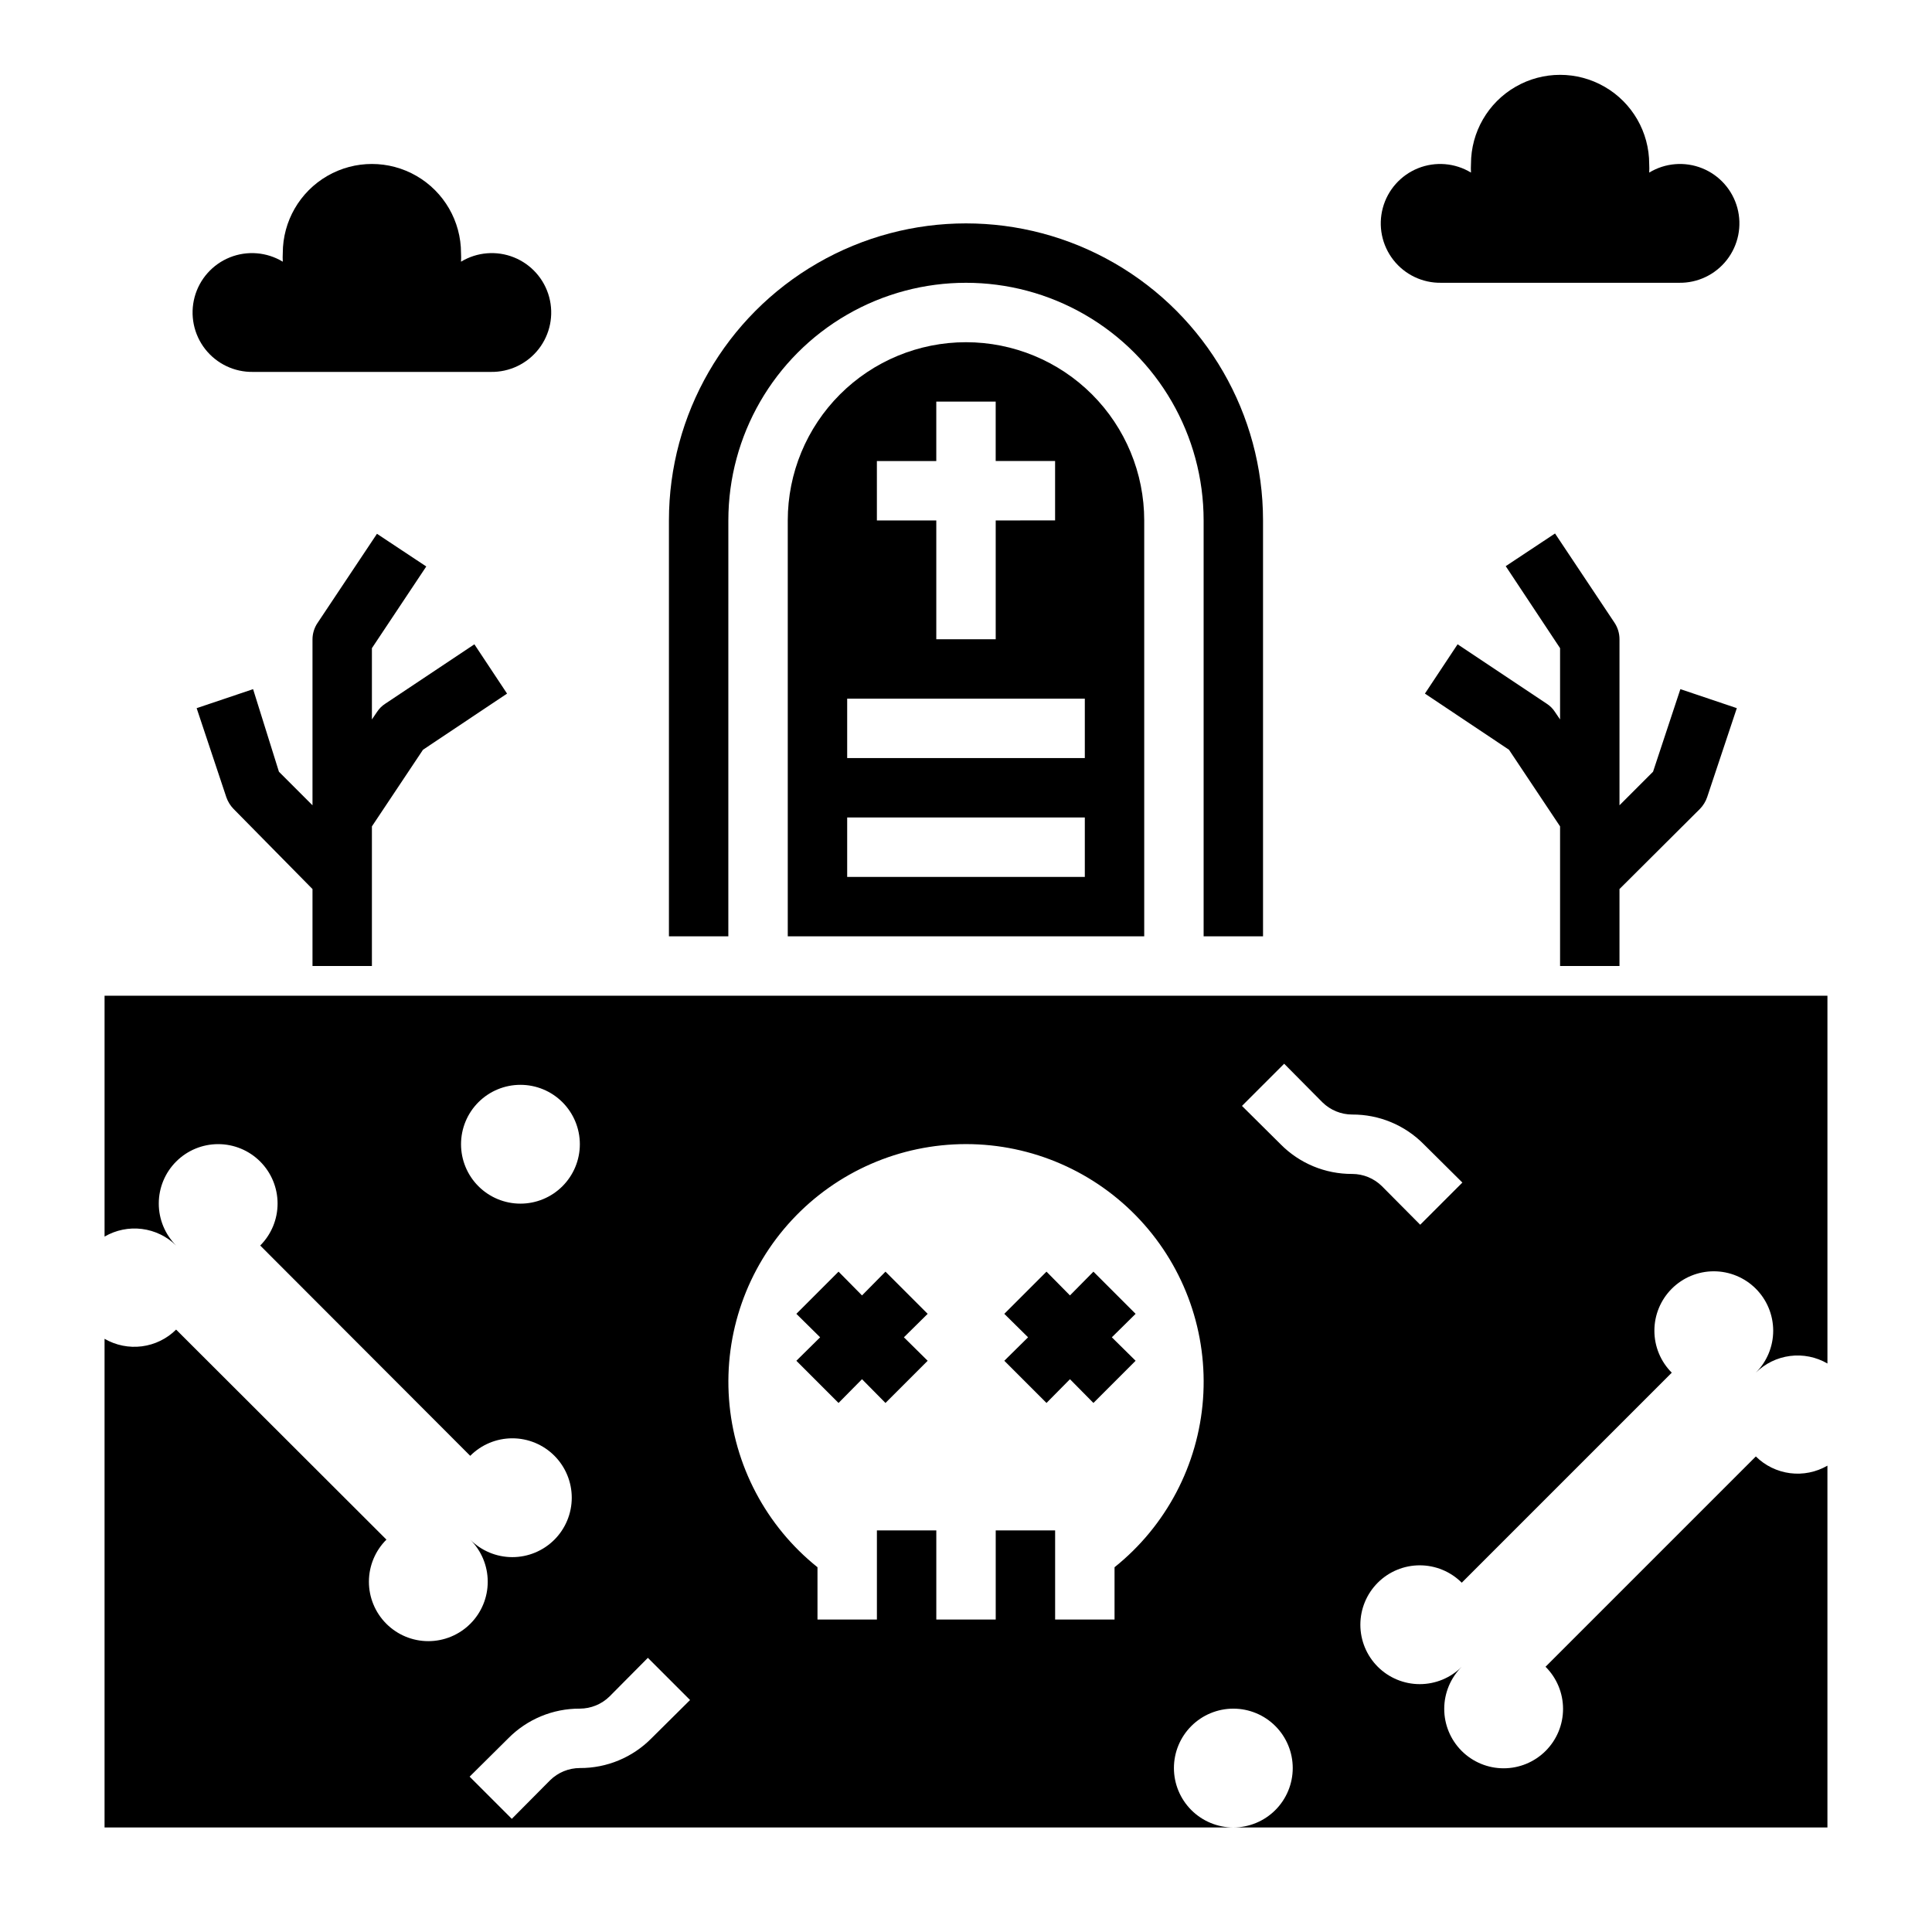 <?xml version="1.0" encoding="UTF-8"?>
<!-- Uploaded to: SVG Repo, www.svgrepo.com, Generator: SVG Repo Mixer Tools -->
<svg fill="#000000" width="800px" height="800px" version="1.1" viewBox="144 144 512 512" xmlns="http://www.w3.org/2000/svg">
 <g>
  <path d="m573.18 400v-20.391l21.332-21.254c0.848-0.875 1.492-1.922 1.891-3.07l7.871-23.617-14.957-5.039-7.242 21.883-8.895 8.898v-44.004c0.004-1.57-0.465-3.106-1.34-4.41l-15.742-23.617-13.066 8.66 14.402 21.73v18.895l-1.34-1.969 0.004-0.004c-0.57-0.883-1.32-1.637-2.203-2.203l-23.617-15.742-8.66 13.066 22.277 14.879 13.539 20.309v37z"/>
  <path d="m242.56 400v-37l13.539-20.309 22.277-14.879-8.66-13.066-23.617 15.742h0.004c-0.887 0.566-1.637 1.32-2.207 2.203l-1.336 1.969v-18.891l14.406-21.648-13.066-8.66-15.742 23.617h-0.004c-0.859 1.281-1.328 2.785-1.34 4.328v44.004l-8.895-8.895-6.848-21.883-14.957 5.039 7.871 23.617v-0.004c0.398 1.148 1.043 2.195 1.891 3.07l20.938 21.254v20.391z"/>
  <path d="m337.02 281.92c0-22.5 12.004-43.289 31.488-54.539s43.488-11.25 62.977 0c19.484 11.25 31.488 32.039 31.488 54.539v110.21h15.742v-110.21c0-28.125-15.004-54.113-39.359-68.172-24.355-14.062-54.363-14.062-78.723 0-24.355 14.059-39.359 40.047-39.359 68.172v110.21h15.742z"/>
  <path d="m400 234.69c-12.527 0-24.543 4.977-33.398 13.832-8.859 8.859-13.836 20.871-13.836 33.398v110.21h94.465v-110.21c0-12.527-4.977-24.539-13.832-33.398-8.859-8.855-20.875-13.832-33.398-13.832zm-23.617 31.488h15.742v-15.746h15.742v15.742h15.742v15.742l-15.738 0.004v31.488h-15.746v-31.488h-15.742zm55.105 110.21h-62.977v-15.746h62.977zm0-31.488h-62.977v-15.746h62.977z"/>
  <path d="m628.29 505.33v-97.457h-456.58v63.844-0.004c2.981-1.742 6.457-2.453 9.883-2.027 3.43 0.426 6.621 1.969 9.086 4.391-2.949-2.953-4.606-6.957-4.602-11.133 0-4.176 1.66-8.176 4.613-11.129 2.949-2.949 6.953-4.609 11.129-4.609 4.176 0 8.18 1.66 11.129 4.609 2.953 2.953 4.613 6.953 4.613 11.129 0.004 4.176-1.652 8.18-4.602 11.133l55.656 55.734h-0.004c2.949-2.965 6.953-4.637 11.137-4.644 4.18-0.008 8.191 1.645 11.152 4.602 2.957 2.953 4.621 6.961 4.621 11.141 0 4.184-1.664 8.191-4.621 11.145-2.961 2.953-6.973 4.609-11.152 4.602-4.184-0.008-8.188-1.68-11.137-4.644 2.965 2.945 4.637 6.953 4.644 11.133 0.008 4.184-1.645 8.195-4.598 11.152-2.953 2.961-6.965 4.625-11.145 4.625-4.184 0-8.191-1.664-11.145-4.625-2.953-2.957-4.609-6.969-4.602-11.152 0.008-4.18 1.68-8.188 4.644-11.133l-55.734-55.656c-2.453 2.434-5.641 3.992-9.07 4.434s-6.906-0.262-9.898-1.992v129.5h299.14c-4.176 0-8.18-1.66-11.133-4.613s-4.613-6.957-4.613-11.133 1.66-8.18 4.613-11.133 6.957-4.609 11.133-4.609c4.176 0 8.18 1.656 11.133 4.609s4.609 6.957 4.609 11.133-1.656 8.18-4.609 11.133-6.957 4.613-11.133 4.613h157.44v-95.883c-2.992 1.73-6.473 2.434-9.902 1.992-3.426-0.441-6.617-2-9.07-4.434l-55.734 55.734c2.965 2.949 4.637 6.953 4.644 11.137 0.008 4.18-1.648 8.191-4.602 11.152-2.953 2.957-6.961 4.621-11.145 4.621-4.18 0-8.188-1.664-11.141-4.621-2.953-2.961-4.609-6.973-4.602-11.152 0.008-4.184 1.68-8.188 4.644-11.137-2.953 2.949-6.957 4.606-11.133 4.606s-8.176-1.66-11.129-4.613c-2.949-2.953-4.609-6.957-4.609-11.129 0-4.176 1.66-8.18 4.609-11.133 2.953-2.953 6.953-4.613 11.129-4.613s8.18 1.656 11.133 4.606l55.656-55.656c-2.953-2.953-4.609-6.957-4.606-11.133 0-4.172 1.66-8.176 4.613-11.129 2.953-2.949 6.957-4.609 11.129-4.609 4.176 0 8.18 1.66 11.133 4.609 2.953 2.953 4.609 6.957 4.613 11.129 0 4.176-1.656 8.18-4.606 11.133 2.453-2.434 5.644-3.988 9.07-4.43 3.43-0.441 6.91 0.258 9.902 1.992zm-346.37-42.352c-4.176 0-8.18-1.66-11.133-4.613s-4.609-6.957-4.609-11.133 1.656-8.18 4.609-11.133 6.957-4.609 11.133-4.609 8.18 1.656 11.133 4.609 4.613 6.957 4.613 11.133-1.66 8.18-4.613 11.133-6.957 4.613-11.133 4.613zm34.715 141.7c-5.004 5.07-11.844 7.91-18.969 7.871-2.945 0.004-5.773 1.164-7.875 3.227l-10.156 10.234-11.18-11.18 10.238-10.152c5.004-5.074 11.844-7.91 18.973-7.871 2.941-0.008 5.769-1.164 7.871-3.231l10.156-10.234 11.18 11.18zm122.73-45.344v13.855h-15.746v-23.617h-15.742v23.617h-15.746v-23.617h-15.742v23.617h-15.746v-13.855c-13.664-10.941-22.16-27.078-23.445-44.535s4.754-34.664 16.668-47.488c11.918-12.828 28.633-20.113 46.141-20.113 17.504 0 34.219 7.285 46.137 20.113 11.914 12.824 17.953 30.031 16.668 47.488-1.285 17.457-9.781 33.594-23.445 44.535zm81.004-90.766-10.156-10.23c-2.102-2.066-4.926-3.227-7.871-3.231-7.129 0.039-13.969-2.797-18.973-7.871l-10.234-10.156 11.18-11.18 10.152 10.238c2.102 2.062 4.93 3.223 7.875 3.227 7.125-0.039 13.965 2.797 18.969 7.871l10.234 10.156z"/>
  <path d="m378.66 481-6.219 6.301-6.219-6.301-11.176 11.18 6.297 6.219-6.297 6.219 11.176 11.18 6.219-6.297 6.219 6.297 11.18-11.18-6.297-6.219 6.297-6.219z"/>
  <path d="m433.77 481-6.219 6.301-6.219-6.301-11.18 11.18 6.297 6.219-6.297 6.219 11.18 11.18 6.219-6.297 6.219 6.297 11.18-11.18-6.301-6.219 6.301-6.219z"/>
  <path d="m525.95 218.94h62.977c4.949 0.09 9.652-2.148 12.699-6.051s4.082-9.008 2.793-13.789c-1.289-4.777-4.75-8.672-9.344-10.516-4.594-1.84-9.785-1.414-14.02 1.152 0.043-0.762 0.043-1.523 0-2.285 0-8.438-4.5-16.234-11.809-20.453-7.305-4.219-16.309-4.219-23.613 0-7.309 4.219-11.809 12.016-11.809 20.453-0.043 0.762-0.043 1.523 0 2.285-4.234-2.566-9.426-2.992-14.02-1.152-4.594 1.844-8.055 5.738-9.344 10.516-1.289 4.781-0.254 9.887 2.793 13.789 3.043 3.902 7.75 6.141 12.695 6.051z"/>
  <path d="m211.07 242.56h62.977c4.949 0.09 9.652-2.152 12.699-6.051 3.043-3.902 4.078-9.008 2.789-13.789-1.285-4.777-4.746-8.672-9.34-10.516-4.594-1.84-9.789-1.414-14.02 1.148 0.043-0.758 0.043-1.52 0-2.281 0-8.438-4.504-16.234-11.809-20.453-7.309-4.219-16.309-4.219-23.617 0s-11.809 12.016-11.809 20.453c-0.043 0.762-0.043 1.523 0 2.281-4.231-2.562-9.426-2.988-14.02-1.148-4.594 1.844-8.055 5.738-9.344 10.516-1.285 4.781-0.254 9.887 2.793 13.789 3.047 3.898 7.75 6.141 12.699 6.051z"/>
 </g>
</svg>